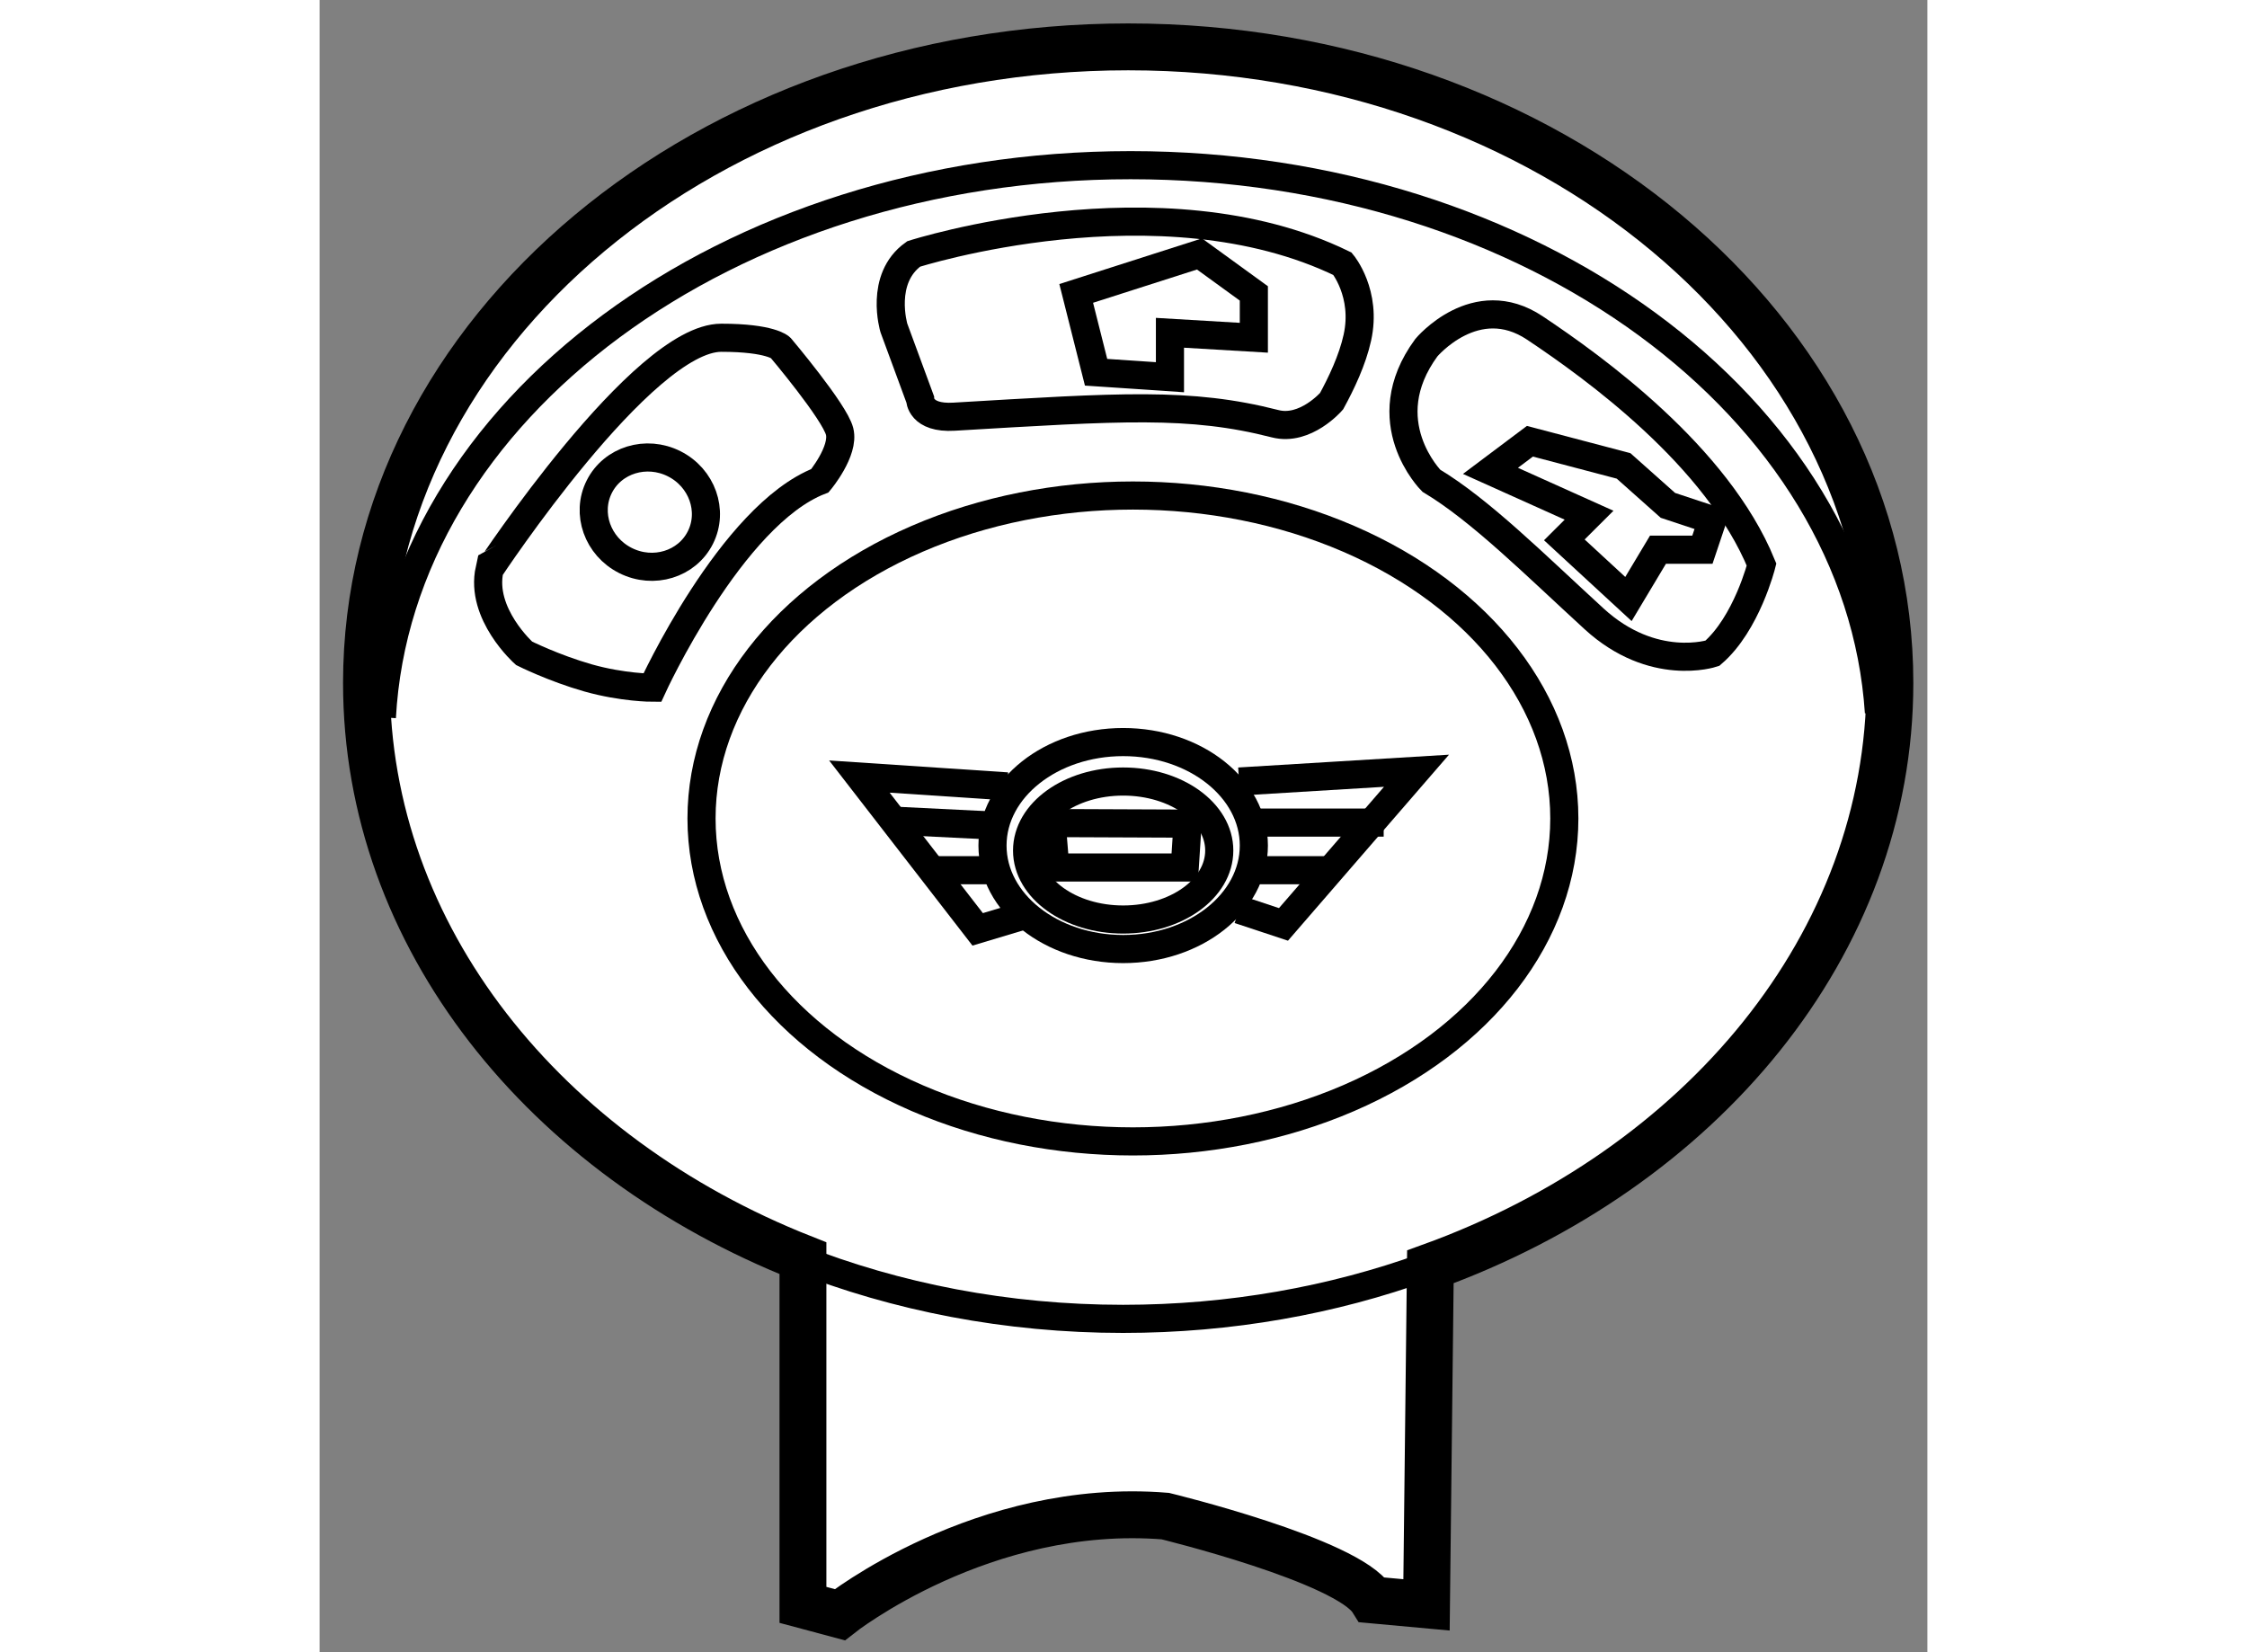 <?xml version="1.0" encoding="utf-8"?>
<!-- Generator: Adobe Illustrator 15.1.0, SVG Export Plug-In . SVG Version: 6.00 Build 0)  -->
<!DOCTYPE svg PUBLIC "-//W3C//DTD SVG 1.1//EN" "http://www.w3.org/Graphics/SVG/1.1/DTD/svg11.dtd">
<svg version="1.1" xmlns="http://www.w3.org/2000/svg" xmlns:xlink="http://www.w3.org/1999/xlink" x="0px" y="0px" width="244.8px"
	 height="180px" viewBox="28.503 34.986 17.151 17.625" enable-background="new 0 0 244.8 180" xml:space="preserve">
	
<rect x="28.503" y="34.986" width="17.151" height="17.625" fill="#808080" stroke="none"/>
	
<g><path fill="#FFFFFF" stroke="#000000" stroke-width="0.5" d="M40.352,48.5c2.883-1.042,4.902-3.439,4.902-6.229
				c0-3.747-3.638-6.785-8.125-6.785c-4.489,0-8.126,3.038-8.126,6.785c0,2.71,1.903,5.05,4.656,6.137v3.698l0.393,0.105
				c0,0,1.526-1.209,3.472-1.052c0,0,1.946,0.473,2.209,0.894l0.578,0.053L40.352,48.5z"></path><path fill="none" stroke="#000000" stroke-width="0.3" d="M29.167,42.639c0.179-3.277,3.686-5.891,7.987-5.891
				c4.277,0,7.77,2.586,7.983,5.838"></path><ellipse fill="none" stroke="#000000" stroke-width="0.3" cx="37.179" cy="43.717" rx="4.602" ry="3.445"></ellipse><path fill="none" stroke="#000000" stroke-width="0.3" d="M35.271,39.431c1.778-0.105,2.515-0.158,3.425,0.075
				c0.323,0.083,0.602-0.24,0.602-0.24c0.104-0.19,0.223-0.44,0.275-0.677c0.105-0.473-0.158-0.789-0.158-0.789
				c-1.945-0.947-4.575-0.105-4.575-0.105c-0.369,0.263-0.211,0.789-0.211,0.789l0.28,0.76C34.909,39.244,34.91,39.453,35.271,39.431
				z"></path><path fill="none" stroke="#000000" stroke-width="0.3" d="M32.788,38.589c0.526,0,0.631,0.105,0.631,0.105
				s0.578,0.684,0.631,0.894c0.053,0.21-0.21,0.526-0.21,0.526c-0.947,0.368-1.788,2.208-1.788,2.208s-0.315,0-0.684-0.104
				c-0.369-0.105-0.684-0.263-0.684-0.263s-0.473-0.421-0.368-0.895C30.316,41.06,31.946,38.589,32.788,38.589z"></path><path fill="none" stroke="#000000" stroke-width="0.3" d="M40.362,40.114c0,0-0.631-0.631-0.053-1.419
				c0,0,0.526-0.631,1.157-0.211c0.631,0.421,1.945,1.367,2.419,2.525c0,0-0.158,0.631-0.525,0.946c0,0-0.631,0.21-1.262-0.368
				C41.466,41.008,40.887,40.429,40.362,40.114z"></path><ellipse transform="matrix(0.449 -0.893 0.893 0.449 -18.493 50.907)" fill="none" stroke="#000000" stroke-width="0.3" cx="32.052" cy="40.456" rx="0.578" ry="0.604"></ellipse><polygon fill="none" stroke="#000000" stroke-width="0.3" points="36.786,38.957 37.574,39.01 37.574,38.536 38.469,38.589 
				38.469,38.116 37.889,37.695 36.574,38.116 		"></polygon><polygon fill="none" stroke="#000000" stroke-width="0.3" points="42.045,40.482 40.993,40.009 41.414,39.693 42.413,39.956 
				42.886,40.377 43.36,40.534 43.254,40.85 42.78,40.85 42.465,41.376 41.781,40.745 		"></polygon><ellipse fill="none" stroke="#000000" stroke-width="0.3" cx="37.075" cy="44.006" rx="1.394" ry="1.104"></ellipse><polyline fill="none" stroke="#000000" stroke-width="0.3" points="36.049,44.742 35.523,44.9 34.261,43.27 35.838,43.375 		"></polyline><polyline fill="none" stroke="#000000" stroke-width="0.3" points="38.311,43.323 40.204,43.208 38.785,44.847 38.311,44.69 		"></polyline><line fill="none" stroke="#000000" stroke-width="0.3" x1="38.381" y1="43.761" x2="39.854" y2="43.761"></line><line fill="none" stroke="#000000" stroke-width="0.3" x1="38.469" y1="44.269" x2="39.31" y2="44.269"></line><line fill="none" stroke="#000000" stroke-width="0.3" x1="35.733" y1="43.795" x2="34.682" y2="43.743"></line><line fill="none" stroke="#000000" stroke-width="0.3" x1="35.681" y1="44.269" x2="35.102" y2="44.269"></line><ellipse fill="none" stroke="#000000" stroke-width="0.3" cx="37.075" cy="44.059" rx="1.025" ry="0.736"></ellipse><polygon fill="none" stroke="#000000" stroke-width="0.3" points="36.312,43.766 37.762,43.772 37.732,44.24 36.351,44.24 		"></polygon><path fill="none" stroke="#000000" stroke-width="0.3" d="M40.298,48.5c-0.988,0.357-2.079,0.555-3.224,0.555
				c-1.241,0-2.418-0.232-3.47-0.647"></path></g>


</svg>